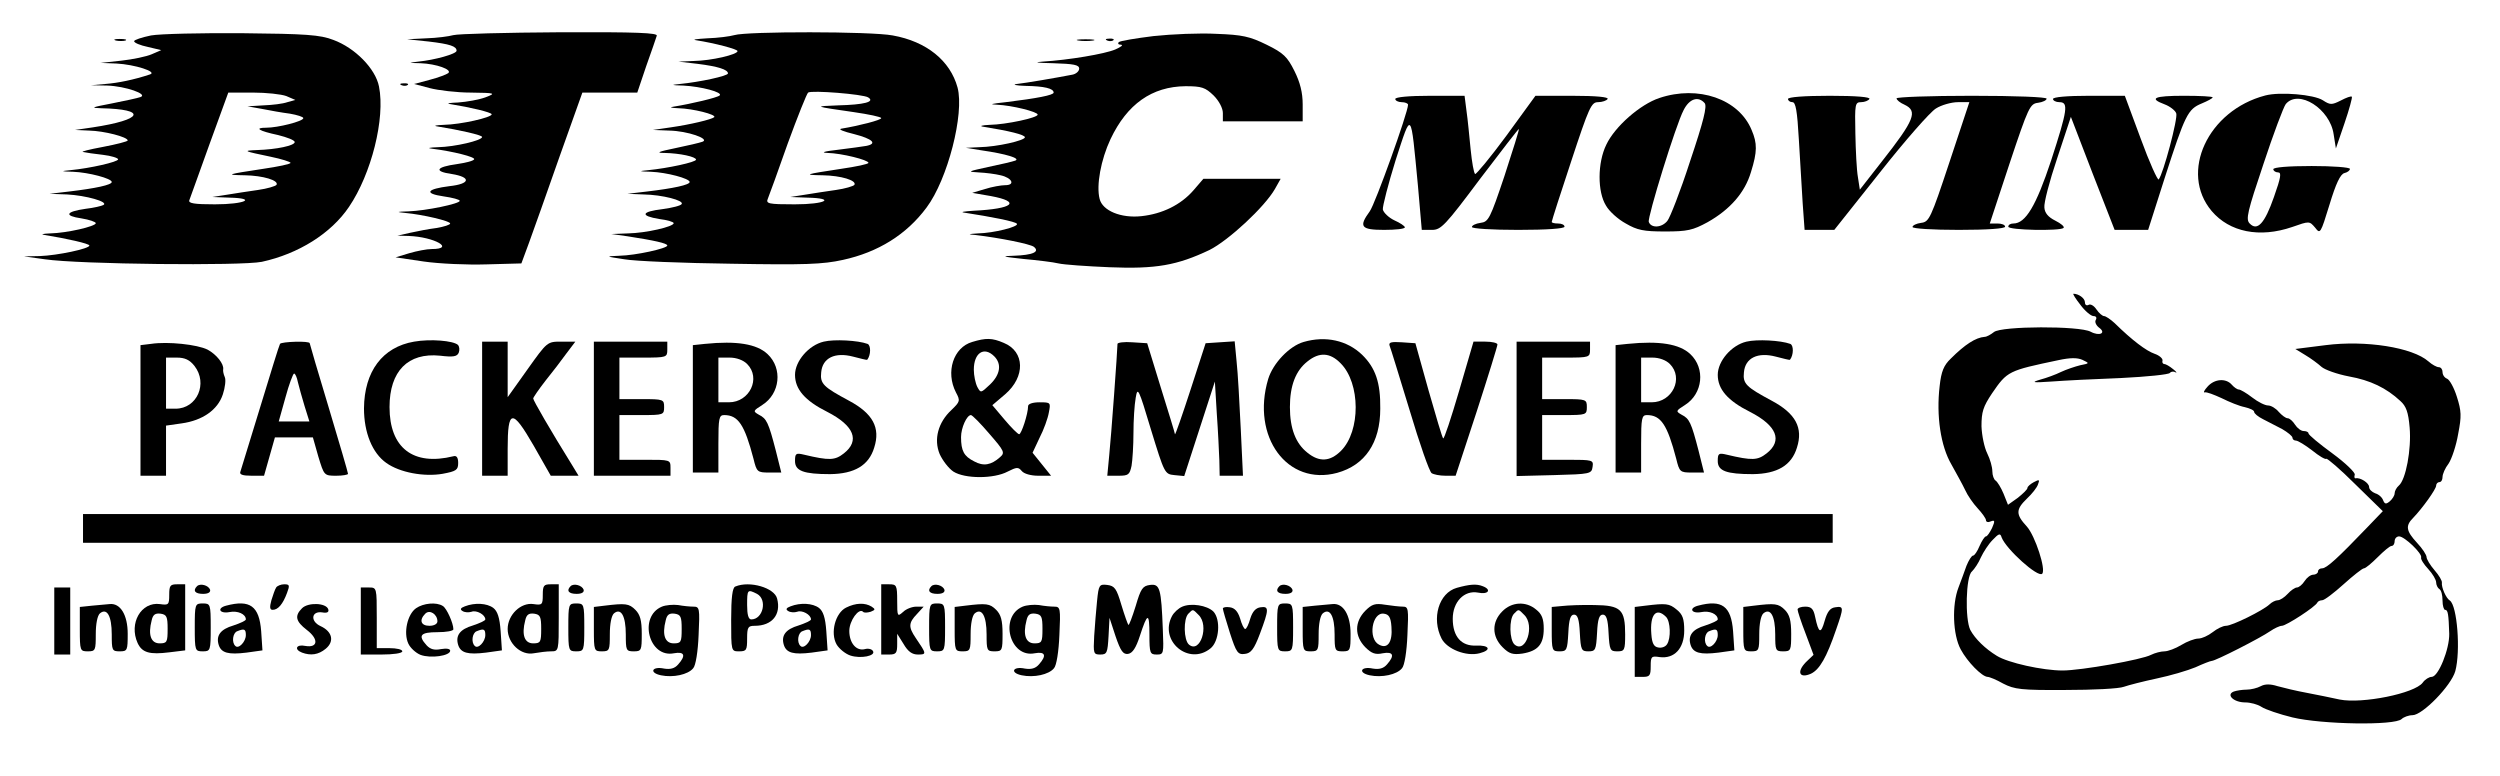 <?xml version="1.0" standalone="no"?>
<!DOCTYPE svg PUBLIC "-//W3C//DTD SVG 20010904//EN"
 "http://www.w3.org/TR/2001/REC-SVG-20010904/DTD/svg10.dtd">
<svg version="1.0" xmlns="http://www.w3.org/2000/svg"
 width="783pt" height="243pt" viewBox="0 0 783 243"
 preserveAspectRatio="xMidYMid meet">

<g transform="translate(0,243) scale(0.1,-0.1)"
fill="#000000" stroke="none">
<path d="M473 2319 c-29 -6 -53 -14 -53 -18 0 -5 19 -13 43 -18 l42 -10 -30
-13 c-16 -7 -59 -16 -95 -20 l-65 -7 50 -2 c57 -3 129 -26 105 -34 -51 -17
-101 -27 -140 -30 l-45 -4 51 -1 c57 -2 129 -27 104 -36 -8 -3 -49 -12 -90
-20 -63 -12 -68 -14 -34 -15 147 -3 133 -36 -26 -60 l-55 -8 44 -2 c47 -1 121
-20 121 -31 0 -3 -35 -12 -77 -20 -43 -8 -71 -15 -63 -16 8 -2 36 -6 63 -9 26
-3 47 -10 47 -14 0 -8 -87 -28 -150 -34 -31 -3 -30 -4 9 -5 49 -2 121 -21 121
-32 0 -9 -50 -20 -135 -30 l-60 -7 55 -2 c58 -3 131 -23 114 -33 -5 -3 -30 -9
-56 -12 -63 -9 -68 -22 -13 -30 25 -4 45 -11 45 -15 0 -10 -91 -31 -143 -32
-24 -1 -31 -3 -17 -5 68 -11 140 -27 140 -33 0 -10 -100 -31 -155 -33 l-50 -1
65 -9 c108 -16 617 -21 680 -8 115 25 217 89 273 172 70 103 114 277 94 377
-11 56 -75 121 -143 146 -41 16 -86 19 -284 21 -129 1 -259 -2 -287 -7z m424
-190 l28 -12 -25 -7 c-14 -5 -47 -9 -75 -10 l-50 -3 45 -8 c25 -5 64 -12 88
-15 23 -4 42 -10 42 -14 0 -10 -80 -30 -116 -30 -39 0 -24 -10 37 -23 28 -7
52 -16 52 -22 0 -11 -56 -23 -118 -25 -46 -2 -43 -3 43 -21 34 -7 62 -16 62
-19 0 -4 -39 -12 -87 -19 -112 -17 -120 -19 -56 -20 57 -1 107 -16 99 -30 -3
-4 -29 -12 -58 -16 -29 -4 -73 -11 -98 -15 l-45 -7 53 -2 c89 -2 49 -21 -45
-21 -64 0 -84 3 -80 13 2 6 31 85 63 175 l59 162 77 0 c42 0 89 -5 105 -11z"/>
<path d="M1420 2320 c-14 -4 -52 -9 -85 -10 l-60 -3 67 -7 c68 -8 88 -15 88
-29 0 -10 -69 -29 -120 -34 -33 -4 -33 -4 7 -5 50 -2 100 -20 87 -31 -5 -4
-31 -14 -58 -21 l-49 -13 49 -13 c27 -7 85 -14 129 -14 78 -1 79 -2 45 -15
-19 -7 -57 -14 -85 -16 -27 -1 -39 -3 -25 -5 63 -10 130 -26 130 -32 0 -10
-97 -32 -150 -33 -25 -1 -34 -3 -20 -5 69 -11 140 -27 140 -33 0 -11 -86 -31
-138 -32 -29 -1 -36 -3 -17 -5 64 -8 135 -26 130 -33 -2 -5 -27 -11 -54 -15
-66 -9 -73 -23 -16 -31 62 -10 58 -31 -7 -38 -72 -9 -81 -23 -19 -32 28 -4 51
-10 51 -14 0 -9 -105 -31 -161 -33 -38 -1 -39 -2 -9 -5 54 -5 140 -25 140 -33
0 -4 -19 -10 -42 -14 -24 -3 -61 -10 -83 -15 l-40 -9 35 -1 c81 -3 147 -41 72
-41 -15 0 -46 -6 -70 -13 l-43 -13 88 -13 c48 -7 137 -11 197 -9 l109 3 24 65
c13 36 56 156 95 268 l72 202 86 0 86 0 28 83 c16 45 31 88 33 95 4 9 -60 12
-303 11 -170 -1 -320 -5 -334 -9z"/>
<path d="M2300 2320 c-14 -4 -52 -9 -85 -10 -33 -2 -49 -4 -35 -6 58 -9 130
-28 130 -34 0 -11 -82 -30 -137 -31 l-48 -2 60 -7 c64 -8 95 -18 95 -30 0 -8
-89 -27 -150 -33 -30 -3 -29 -4 10 -5 56 -3 125 -21 114 -31 -8 -7 -88 -26
-144 -35 -15 -2 -9 -4 15 -5 45 -1 120 -20 112 -28 -8 -7 -74 -23 -137 -32
l-55 -8 51 -2 c57 -1 129 -26 104 -35 -8 -3 -46 -12 -85 -20 -54 -11 -62 -15
-34 -15 49 -1 99 -12 99 -21 0 -8 -89 -27 -150 -33 -31 -3 -30 -4 9 -5 49 -2
121 -21 121 -32 0 -9 -50 -20 -135 -30 l-60 -7 50 -2 c60 -1 128 -19 120 -30
-2 -5 -30 -12 -60 -16 -67 -8 -71 -21 -10 -31 25 -3 45 -9 45 -13 0 -11 -87
-31 -143 -32 l-52 -2 50 -7 c84 -13 125 -22 125 -29 0 -9 -99 -31 -150 -32
-45 -2 -44 -2 15 -11 33 -6 184 -12 335 -14 230 -4 287 -2 350 12 110 24 199
79 262 164 66 88 119 294 97 376 -23 84 -97 144 -203 163 -68 13 -458 13 -496
1z m419 -195 c23 -14 -13 -23 -94 -25 -78 -3 -77 -3 48 -21 48 -7 87 -15 87
-19 0 -6 -70 -24 -125 -33 -11 -2 7 -9 40 -17 58 -15 74 -30 38 -37 -10 -2
-49 -7 -88 -12 -45 -5 -56 -9 -33 -10 44 -1 128 -22 128 -31 0 -4 -39 -12 -87
-19 -112 -17 -120 -19 -56 -20 57 -1 107 -16 99 -30 -3 -4 -29 -12 -58 -16
-29 -4 -73 -11 -98 -15 l-45 -7 53 -2 c92 -2 58 -21 -39 -21 -83 0 -91 2 -84
18 4 9 32 87 62 172 31 85 60 157 64 160 11 8 172 -5 188 -15z"/>
<path d="M3613 2317 c-56 -7 -105 -15 -109 -19 -4 -5 -1 -8 7 -8 8 -1 0 -7
-18 -15 -33 -14 -146 -33 -228 -38 -30 -2 -17 -4 33 -5 65 -2 82 -5 82 -17 0
-8 -10 -17 -22 -19 -52 -10 -145 -26 -173 -29 -16 -2 -4 -5 27 -6 59 -1 88 -8
88 -21 0 -8 -52 -18 -150 -30 -46 -5 -54 -7 -27 -8 46 -2 127 -22 127 -31 0
-10 -99 -31 -150 -32 -25 -1 -34 -4 -20 -6 81 -13 130 -25 130 -33 0 -10 -87
-30 -143 -31 l-42 -2 50 -8 c76 -11 122 -25 105 -32 -8 -3 -46 -12 -85 -20
-64 -14 -67 -15 -30 -17 22 -1 53 -5 69 -9 36 -8 47 -31 14 -31 -12 0 -41 -5
-63 -12 l-40 -12 58 -10 c97 -18 70 -40 -53 -46 -30 -2 -44 -4 -30 -6 85 -13
162 -28 165 -35 6 -9 -72 -29 -122 -30 -32 -2 -33 -3 -8 -5 76 -9 171 -28 183
-37 20 -16 -4 -26 -63 -28 -41 -1 -36 -3 30 -10 44 -4 94 -10 110 -14 17 -4
89 -9 160 -12 145 -6 212 6 313 54 60 30 173 135 205 191 l18 32 -121 0 -121
0 -31 -36 c-40 -46 -98 -74 -163 -81 -64 -7 -122 17 -131 54 -11 42 4 123 34
187 52 110 130 165 235 166 51 0 62 -4 88 -29 17 -17 29 -40 29 -55 l0 -26
125 0 125 0 0 53 c0 37 -8 69 -26 105 -22 44 -34 56 -87 82 -53 26 -76 31
-157 34 -52 3 -141 -1 -197 -7z"/>
<path d="M363 2303 c9 -2 23 -2 30 0 6 3 -1 5 -18 5 -16 0 -22 -2 -12 -5z"/>
<path d="M3378 2303 c12 -2 32 -2 45 0 12 2 2 4 -23 4 -25 0 -35 -2 -22 -4z"/>
<path d="M3468 2303 c7 -3 16 -2 19 1 4 3 -2 6 -13 5 -11 0 -14 -3 -6 -6z"/>
<path d="M1258 2163 c7 -3 16 -2 19 1 4 3 -2 6 -13 5 -11 0 -14 -3 -6 -6z"/>
<path d="M5197 2123 c-60 -20 -139 -89 -166 -146 -28 -57 -28 -148 -1 -191 10
-18 38 -43 62 -56 36 -21 56 -25 123 -25 70 0 87 4 133 29 71 40 117 93 136
157 20 64 20 90 2 132 -40 97 -167 141 -289 100z m142 -16 c8 -10 -3 -55 -46
-183 -30 -93 -63 -177 -71 -186 -18 -22 -51 -23 -58 -3 -5 13 85 305 109 350
18 36 46 45 66 22z"/>
<path d="M7095 2131 c-180 -47 -270 -241 -168 -362 56 -66 150 -85 252 -50 54
19 54 19 72 -2 16 -21 17 -19 45 72 20 66 34 96 47 99 9 2 17 8 17 13 0 5 -54
9 -120 9 -73 0 -120 -4 -120 -10 0 -5 7 -10 15 -10 11 0 9 -15 -13 -77 -29
-83 -52 -108 -76 -83 -13 13 -7 37 43 186 31 94 63 179 70 188 40 48 139 -15
150 -95 l7 -44 27 79 c15 44 25 81 23 83 -2 3 -18 -3 -35 -12 -28 -14 -33 -14
-56 1 -28 18 -134 27 -180 15z"/>
<path d="M4370 2120 c0 -5 9 -10 20 -10 11 0 20 -4 20 -8 0 -24 -103 -311
-120 -334 -35 -48 -28 -58 45 -58 36 0 65 3 65 8 0 4 -15 14 -33 22 -17 8 -34
24 -36 34 -1 10 17 80 40 154 51 157 47 160 70 -80 l12 -138 32 0 c28 0 41 13
150 159 66 87 121 158 122 157 2 -1 -19 -67 -45 -147 -45 -134 -50 -144 -75
-147 -15 -2 -27 -8 -27 -13 0 -5 62 -9 145 -9 90 0 145 4 145 10 0 6 -9 10
-20 10 -11 0 -20 2 -20 5 0 3 27 88 61 190 56 170 63 185 84 185 13 0 27 5 30
10 4 6 -35 10 -110 10 l-116 0 -91 -125 c-50 -68 -95 -122 -98 -120 -4 3 -10
37 -14 77 -4 40 -9 94 -13 121 l-6 47 -108 0 c-66 0 -109 -4 -109 -10z"/>
<path d="M5600 2120 c0 -5 6 -10 14 -10 10 0 15 -27 20 -117 4 -65 9 -155 12
-200 l6 -83 47 0 46 0 143 180 c78 99 157 189 175 200 17 11 49 20 69 20 l36
0 -62 -187 c-59 -178 -64 -188 -89 -191 -15 -2 -27 -8 -27 -13 0 -5 62 -9 145
-9 90 0 145 4 145 10 0 6 -11 10 -24 10 l-24 0 62 188 c59 177 64 187 89 190
15 2 27 8 27 13 0 5 -96 9 -235 9 -129 0 -235 -4 -235 -8 0 -5 11 -14 25 -20
42 -20 32 -47 -72 -179 l-68 -87 -6 39 c-4 22 -7 84 -8 137 -2 92 -1 98 18 98
11 0 23 5 26 10 4 6 -40 10 -124 10 -81 0 -131 -4 -131 -10z"/>
<path d="M6430 2120 c0 -5 9 -10 20 -10 29 0 26 -23 -26 -183 -47 -142 -80
-197 -118 -197 -9 0 -16 -4 -16 -10 0 -11 162 -14 173 -4 4 4 -8 14 -26 23
-22 11 -33 24 -34 41 -2 14 16 83 40 154 l43 130 68 -177 69 -177 53 0 52 0
52 163 c64 198 72 215 116 233 19 8 34 16 34 19 0 3 -40 5 -90 5 -94 0 -111
-8 -60 -27 16 -6 33 -19 36 -28 6 -15 -41 -191 -55 -207 -3 -4 -29 53 -56 127
l-50 135 -112 0 c-69 0 -113 -4 -113 -10z"/>
<path d="M6516 1475 c14 -19 33 -35 41 -35 8 0 11 -5 7 -12 -4 -6 1 -17 10
-24 24 -17 2 -28 -26 -13 -35 19 -280 18 -303 -1 -10 -8 -23 -15 -29 -15 -28
-2 -62 -24 -106 -68 -22 -21 -30 -40 -35 -86 -11 -93 3 -188 37 -246 15 -27
35 -63 43 -80 7 -16 25 -42 39 -57 14 -15 26 -32 26 -37 0 -6 7 -8 15 -4 13 5
14 2 4 -21 -7 -14 -15 -26 -19 -26 -4 0 -13 -14 -20 -30 -7 -17 -16 -30 -20
-30 -5 0 -14 -15 -21 -32 -6 -18 -18 -49 -25 -68 -21 -54 -18 -148 7 -194 21
-39 66 -85 84 -86 6 0 28 -9 49 -21 35 -18 56 -21 195 -20 86 0 168 4 183 10
14 5 61 17 103 26 43 9 97 25 121 35 24 11 47 20 51 20 12 0 153 72 183 93 13
9 30 17 37 17 13 0 106 60 111 73 2 4 9 7 15 7 7 0 37 23 67 50 30 27 59 50
64 50 5 0 24 16 43 35 19 19 38 35 43 35 6 0 10 7 10 15 0 8 6 15 14 15 17 0
73 -54 69 -66 -2 -5 8 -21 22 -36 14 -15 25 -34 25 -42 0 -8 5 -18 10 -21 6
-3 10 -19 10 -36 0 -16 4 -29 8 -29 9 0 11 -13 13 -75 1 -48 -34 -135 -55
-135 -8 0 -21 -8 -28 -18 -25 -34 -190 -67 -260 -53 -24 5 -70 15 -103 21 -33
6 -74 16 -92 21 -22 7 -39 7 -52 0 -11 -6 -31 -11 -45 -11 -13 0 -32 -3 -40
-6 -25 -10 0 -34 36 -34 16 0 39 -6 51 -14 12 -8 56 -23 97 -33 91 -22 321
-26 342 -5 6 6 22 12 34 12 31 0 121 92 134 138 17 63 6 205 -17 221 -12 7
-27 42 -25 56 1 6 -9 23 -23 39 -14 16 -25 35 -25 41 0 7 -13 27 -30 45 -34
37 -37 53 -12 78 29 30 72 90 72 101 0 6 5 11 10 11 6 0 10 7 10 16 0 9 8 28
19 42 10 15 24 57 30 93 11 56 10 72 -4 116 -9 29 -23 54 -31 57 -8 3 -14 12
-14 21 0 8 -5 15 -12 15 -6 0 -21 8 -32 18 -50 44 -197 67 -322 51 l-95 -12
31 -19 c17 -10 40 -27 51 -37 10 -9 49 -23 86 -30 67 -12 117 -36 161 -77 18
-16 25 -35 29 -83 6 -68 -12 -164 -34 -182 -7 -6 -13 -17 -13 -24 0 -7 -7 -18
-15 -25 -12 -10 -16 -9 -21 3 -3 9 -14 19 -25 22 -10 4 -19 12 -19 20 0 12
-27 30 -42 27 -4 -1 -5 4 -3 11 3 6 -29 37 -70 67 -41 30 -75 58 -75 63 0 4
-7 7 -15 7 -8 0 -20 9 -27 20 -7 11 -17 20 -23 20 -6 0 -18 9 -28 20 -9 11
-24 20 -33 20 -10 0 -32 11 -50 25 -18 14 -37 25 -42 25 -5 0 -15 7 -22 15
-18 21 -54 19 -76 -6 -10 -11 -14 -19 -9 -18 6 2 29 -7 53 -18 24 -12 56 -25
72 -28 17 -4 30 -10 30 -15 0 -5 12 -15 28 -23 15 -8 42 -22 60 -31 17 -10 32
-22 32 -27 0 -5 5 -9 11 -9 6 0 29 -14 51 -31 21 -17 41 -29 44 -26 3 2 44
-33 91 -80 l86 -84 -49 -51 c-92 -96 -127 -128 -141 -128 -7 0 -13 -4 -13 -10
0 -5 -7 -10 -15 -10 -8 0 -20 -9 -27 -20 -7 -11 -18 -20 -24 -20 -6 0 -19 -9
-29 -20 -10 -11 -24 -20 -31 -20 -7 0 -19 -6 -26 -13 -20 -19 -117 -67 -136
-67 -10 0 -28 -9 -42 -20 -14 -11 -34 -20 -45 -20 -11 0 -35 -9 -53 -20 -18
-11 -42 -20 -53 -20 -11 0 -30 -5 -42 -11 -28 -15 -219 -49 -277 -49 -62 0
-171 24 -206 46 -36 22 -68 53 -83 81 -17 34 -14 168 5 183 8 8 21 27 28 44 8
17 24 42 37 55 19 20 24 22 28 8 14 -37 114 -127 127 -114 13 12 -22 119 -48
148 -35 38 -35 53 0 87 16 15 32 35 35 45 6 15 4 16 -13 7 -11 -6 -20 -14 -20
-18 0 -5 -14 -18 -30 -31 l-31 -22 -14 35 c-8 19 -19 37 -25 41 -5 3 -10 16
-10 29 0 13 -7 38 -16 56 -9 18 -17 56 -18 85 0 45 5 61 33 103 48 70 51 71
208 104 37 8 59 8 75 1 23 -11 23 -11 -7 -17 -16 -4 -43 -13 -60 -21 -16 -8
-46 -19 -65 -24 -30 -9 -24 -10 35 -6 39 3 137 8 218 11 81 4 150 11 153 16 3
4 11 6 17 2 7 -3 3 2 -7 10 -11 9 -23 16 -28 16 -4 0 -7 5 -5 11 1 6 -10 16
-25 21 -26 9 -70 42 -125 96 -13 12 -28 22 -33 22 -5 0 -16 9 -24 21 -8 12
-19 18 -25 14 -6 -3 -11 0 -11 8 0 13 -20 27 -36 27 -3 0 7 -16 22 -35z"/>
<path d="M1297 1360 c-99 -17 -156 -93 -157 -209 0 -76 26 -140 70 -171 42
-30 118 -44 176 -34 43 8 49 12 49 34 0 17 -5 24 -15 21 -126 -31 -200 26
-200 154 0 113 58 171 158 161 42 -5 54 -3 59 10 3 8 2 19 -3 24 -15 13 -86
19 -137 10z"/>
<path d="M2580 1360 c-47 -11 -90 -61 -90 -104 0 -45 31 -81 101 -116 84 -43
103 -90 52 -130 -28 -22 -45 -23 -125 -4 -25 6 -28 4 -28 -20 0 -31 27 -41
110 -41 76 1 121 27 138 83 20 62 -4 107 -79 147 -80 43 -91 53 -87 89 4 45
43 64 100 49 23 -6 43 -11 44 -10 12 15 12 46 1 50 -30 11 -104 15 -137 7z"/>
<path d="M3045 1359 c-59 -17 -84 -94 -51 -158 14 -26 13 -29 -14 -55 -42 -39
-56 -92 -37 -138 9 -20 28 -45 43 -55 36 -23 127 -23 170 0 28 14 33 15 44 2
7 -9 29 -15 52 -15 l40 0 -29 36 -29 36 22 47 c13 25 26 61 29 79 6 31 6 32
-29 32 -22 0 -36 -5 -36 -12 0 -24 -21 -88 -28 -88 -4 0 -25 21 -46 46 l-38
45 40 34 c64 55 62 134 -4 161 -37 16 -56 16 -99 3z m69 -45 c24 -24 19 -57
-13 -88 -29 -27 -29 -28 -40 -8 -6 12 -11 36 -11 54 0 53 32 74 64 42z m-15
-243 c47 -54 49 -59 33 -73 -28 -25 -52 -29 -81 -13 -32 16 -41 33 -41 76 0
29 18 69 31 69 4 0 30 -26 58 -59z"/>
<path d="M4083 1359 c-45 -13 -96 -67 -111 -116 -54 -181 60 -336 216 -294 87
24 135 94 135 201 1 82 -15 128 -57 169 -47 45 -114 60 -183 40z m116 -67 c62
-62 63 -212 1 -274 -34 -34 -68 -36 -105 -6 -37 29 -55 76 -55 143 0 67 18
114 55 143 37 30 71 28 104 -6z"/>
<path d="M5470 1360 c-47 -11 -90 -61 -90 -104 0 -45 31 -81 101 -116 84 -43
103 -90 52 -130 -28 -22 -45 -23 -125 -4 -25 6 -28 4 -28 -20 0 -31 27 -41
110 -41 76 1 121 27 138 83 20 62 -4 107 -79 147 -80 43 -91 53 -87 89 4 45
43 64 100 49 23 -6 43 -11 44 -10 12 15 12 46 1 50 -30 11 -104 15 -137 7z"/>
<path d="M473 1353 l-33 -4 0 -205 0 -204 40 0 40 0 0 79 0 78 49 7 c65 9 113
42 129 91 7 21 10 46 6 54 -4 9 -6 20 -5 24 3 17 -21 47 -49 62 -32 16 -124
26 -177 18z m136 -69 c43 -55 8 -134 -59 -134 l-30 0 0 80 0 80 34 0 c25 0 40
-7 55 -26z"/>
<path d="M877 1353 c-3 -5 -30 -93 -62 -198 -32 -104 -60 -195 -62 -202 -4 -9
6 -13 35 -13 l39 0 17 60 17 60 59 0 60 0 17 -60 c18 -59 18 -60 56 -60 20 0
37 3 37 6 0 4 -27 96 -60 206 -33 109 -60 201 -60 203 0 8 -89 5 -93 -2z m56
-120 c4 -16 13 -49 21 -75 l15 -48 -48 0 -48 0 21 75 c11 41 24 75 27 75 4 0
9 -12 12 -27z"/>
<path d="M1510 1150 l0 -210 40 0 40 0 0 84 c0 125 14 127 81 11 l54 -95 43 0
44 0 -20 33 c-69 111 -122 203 -122 209 0 3 17 28 38 55 21 26 51 65 66 86
l28 37 -44 0 c-44 0 -44 0 -106 -87 l-62 -87 0 87 0 87 -40 0 -40 0 0 -210z"/>
<path d="M1860 1150 l0 -210 120 0 120 0 0 25 c0 25 -1 25 -80 25 l-80 0 0 70
0 70 70 0 c68 0 70 1 70 25 0 24 -2 25 -70 25 l-70 0 0 65 0 65 75 0 c73 0 75
1 75 25 l0 25 -115 0 -115 0 0 -210z"/>
<path d="M2208 1353 l-38 -4 0 -200 0 -199 40 0 40 0 0 90 c0 80 2 90 18 90
44 0 64 -30 92 -137 10 -41 12 -43 49 -43 l38 0 -17 68 c-23 89 -29 101 -53
113 -19 11 -19 12 11 31 55 35 64 114 16 159 -34 32 -97 42 -196 32z m132 -63
c44 -44 8 -120 -57 -120 l-33 0 0 70 0 70 35 0 c22 0 43 -8 55 -20z"/>
<path d="M3500 1353 c0 -18 -20 -293 -26 -350 l-6 -63 35 0 c31 0 35 3 41 31
3 17 6 64 6 103 0 39 3 88 7 110 6 36 9 30 48 -100 42 -137 43 -139 73 -142
l31 -3 48 148 48 148 6 -100 c4 -55 7 -121 8 -147 l1 -48 36 0 37 0 -7 148
c-4 81 -9 175 -13 210 l-6 63 -46 -3 -45 -3 -47 -145 c-26 -80 -48 -143 -49
-140 0 3 -20 68 -44 145 l-43 140 -47 3 c-25 2 -46 -1 -46 -5z"/>
<path d="M4352 1348 c3 -7 31 -98 63 -203 31 -104 62 -193 69 -197 6 -4 25 -8
43 -8 l32 0 66 201 c36 111 65 205 65 210 0 5 -17 9 -38 9 l-37 0 -45 -154
c-25 -85 -47 -152 -50 -149 -3 2 -23 71 -46 151 l-41 147 -43 3 c-32 2 -41 0
-38 -10z"/>
<path d="M4750 1150 l0 -211 118 3 c113 3 117 4 120 26 3 21 1 22 -77 22 l-81
0 0 70 0 70 70 0 c68 0 70 1 70 25 0 24 -2 25 -70 25 l-70 0 0 65 0 65 75 0
c73 0 75 1 75 25 l0 25 -115 0 -115 0 0 -210z"/>
<path d="M5098 1353 l-38 -4 0 -200 0 -199 40 0 40 0 0 90 c0 80 2 90 18 90
44 0 64 -30 92 -137 10 -41 12 -43 49 -43 l38 0 -17 68 c-23 89 -29 101 -53
113 -19 11 -19 12 11 31 55 35 64 114 16 159 -34 32 -97 42 -196 32z m132 -63
c44 -44 8 -120 -57 -120 l-33 0 0 70 0 70 35 0 c22 0 43 -8 55 -20z"/>
<path d="M260 775 l0 -45 2740 0 2740 0 0 45 0 45 -2740 0 -2740 0 0 -45z"/>
<path d="M530 567 c0 -31 -2 -33 -29 -29 -59 8 -98 -60 -70 -122 14 -30 37
-37 100 -29 l49 6 0 103 0 104 -25 0 c-22 0 -25 -4 -25 -33z m-5 -107 c0 -41
-2 -45 -25 -45 -27 0 -37 26 -25 72 4 18 11 23 28 21 19 -3 22 -9 22 -48z"/>
<path d="M617 594 c-14 -14 -6 -24 19 -24 16 0 24 5 22 13 -5 14 -31 21 -41
11z"/>
<path d="M865 590 c-4 -6 -10 -24 -15 -40 -6 -22 -5 -30 4 -30 17 0 32 18 45
53 9 24 8 27 -9 27 -10 0 -22 -5 -25 -10z"/>
<path d="M1700 567 c0 -31 -2 -33 -29 -29 -40 6 -81 -34 -81 -78 0 -45 42 -84
82 -76 17 3 41 6 54 6 24 0 24 1 24 105 l0 105 -25 0 c-22 0 -25 -4 -25 -33z
m-5 -107 c0 -41 -2 -45 -25 -45 -27 0 -37 26 -25 72 4 18 11 23 28 21 19 -3
22 -9 22 -48z"/>
<path d="M1787 594 c-14 -14 -6 -24 19 -24 16 0 24 5 22 13 -5 14 -31 21 -41
11z"/>
<path d="M2303 593 c-9 -3 -13 -34 -13 -104 0 -99 0 -99 25 -99 23 0 25 4 25
40 0 36 3 40 24 40 54 0 83 35 70 85 -8 34 -86 57 -131 38z m68 -23 c33 -18
19 -80 -18 -80 -9 0 -13 15 -13 45 0 49 1 50 31 35z"/>
<path d="M2760 490 l0 -110 25 0 c22 0 25 5 25 33 l0 32 20 -32 c14 -24 27
-33 45 -33 28 0 27 2 -7 52 -23 34 -23 47 4 75 l21 23 -23 0 c-13 0 -32 -7
-42 -17 -17 -15 -18 -14 -18 35 0 49 -2 52 -25 52 l-25 0 0 -110z"/>
<path d="M2917 594 c-14 -14 -6 -24 19 -24 16 0 24 5 22 13 -5 14 -31 21 -41
11z"/>
<path d="M3436 548 c-3 -29 -7 -79 -9 -110 -3 -55 -2 -58 19 -58 21 0 23 5 26
58 l3 57 19 -58 c16 -47 24 -57 39 -55 14 2 25 19 37 56 24 74 30 75 30 4 0
-58 2 -62 23 -62 22 0 22 3 19 78 -5 129 -9 144 -40 140 -23 -3 -29 -11 -45
-66 -11 -35 -21 -62 -23 -59 -2 2 -12 30 -22 63 -15 51 -21 59 -44 62 -25 3
-27 0 -32 -50z"/>
<path d="M4007 594 c-14 -14 -6 -24 19 -24 16 0 24 5 22 13 -5 14 -31 21 -41
11z"/>
<path d="M4563 589 c-57 -16 -80 -96 -48 -159 17 -33 77 -57 119 -46 39 10 31
26 -11 24 -46 -2 -73 28 -73 84 0 53 36 90 79 82 32 -7 44 9 15 20 -20 8 -41
6 -81 -5z"/>
<path d="M170 485 l0 -105 25 0 25 0 0 105 0 105 -25 0 -25 0 0 -105z"/>
<path d="M1130 485 l0 -105 65 0 c37 0 65 4 65 10 0 6 -18 10 -40 10 l-40 0 0
95 c0 95 0 95 -25 95 l-25 0 0 -105z"/>
<path d="M288 533 l-38 -4 0 -70 c0 -67 1 -69 25 -69 24 0 25 3 25 54 0 32 5
58 13 65 22 18 37 -8 37 -66 0 -50 1 -53 25 -53 24 0 25 3 25 55 0 59 -23 97
-57 93 -10 -1 -35 -3 -55 -5z"/>
<path d="M610 465 c0 -73 1 -75 25 -75 24 0 25 2 25 75 0 73 -1 75 -25 75 -24
0 -25 -2 -25 -75z"/>
<path d="M708 533 c-30 -8 -20 -26 11 -20 25 5 51 -6 51 -23 0 -4 -18 -12 -39
-19 -41 -12 -55 -32 -46 -61 8 -25 30 -31 87 -24 l50 7 -4 60 c-6 79 -35 100
-110 80z m62 -92 c0 -21 -23 -45 -33 -34 -12 11 -8 41 6 46 22 9 27 7 27 -12z"/>
<path d="M946 525 c-24 -24 -20 -41 15 -68 38 -29 35 -57 -5 -50 -28 6 -36
-11 -10 -21 27 -10 51 -7 74 12 28 23 21 54 -16 71 -33 15 -29 48 5 43 16 -3
22 1 19 10 -7 20 -63 22 -82 3z"/>
<path d="M1303 525 c-27 -19 -40 -77 -24 -111 6 -13 23 -29 38 -35 32 -12 93
-3 93 13 0 6 -11 8 -29 5 -20 -4 -33 -1 -45 12 -28 31 -19 41 34 41 28 0 50 4
50 9 0 19 -21 66 -33 73 -20 13 -61 9 -84 -7z m67 -41 c0 -8 -10 -14 -25 -14
-27 0 -33 18 -13 38 14 14 38 -2 38 -24z"/>
<path d="M1456 531 c-14 -5 -16 -10 -7 -15 6 -4 19 -5 28 -2 15 6 43 -9 43
-24 0 -4 -18 -12 -39 -19 -41 -12 -55 -32 -46 -61 8 -25 30 -31 87 -24 l50 7
-4 60 c-3 43 -10 63 -23 73 -20 15 -58 17 -89 5z m64 -90 c0 -21 -23 -45 -33
-34 -12 11 -8 41 6 46 22 9 27 7 27 -12z"/>
<path d="M1780 465 c0 -73 1 -75 25 -75 24 0 25 2 25 75 0 73 -1 75 -25 75
-24 0 -25 -2 -25 -75z"/>
<path d="M1893 533 l-33 -4 0 -70 c0 -67 1 -69 25 -69 24 0 25 3 25 54 0 32 5
58 13 65 22 18 37 -8 37 -66 0 -50 1 -53 25 -53 24 0 25 3 25 55 0 42 -5 60
-20 75 -20 20 -31 21 -97 13z"/>
<path d="M2073 530 c-74 -31 -41 -162 38 -146 33 6 38 -7 13 -35 -11 -13 -25
-16 -44 -13 -38 8 -48 -13 -10 -21 38 -8 85 2 101 22 8 8 15 53 17 104 4 84 3
89 -16 89 -11 0 -32 2 -48 5 -16 2 -39 0 -51 -5z m62 -70 c0 -41 -2 -45 -25
-45 -27 0 -37 26 -25 72 4 18 11 23 28 21 19 -3 22 -9 22 -48z"/>
<path d="M2476 531 c-14 -5 -16 -10 -7 -15 6 -4 19 -5 28 -2 15 6 43 -9 43
-24 0 -4 -18 -12 -39 -19 -41 -12 -55 -32 -46 -61 8 -25 30 -31 87 -24 l50 7
-4 60 c-3 43 -10 63 -23 73 -20 15 -58 17 -89 5z m64 -90 c0 -21 -23 -45 -33
-34 -12 11 -8 41 6 46 22 9 27 7 27 -12z"/>
<path d="M2650 527 c-34 -17 -50 -79 -30 -115 8 -14 28 -30 43 -35 33 -11 81
-1 71 14 -3 6 -15 9 -25 6 -27 -7 -49 19 -49 57 0 32 30 73 43 60 3 -4 14 -3
24 0 15 6 15 8 3 16 -21 13 -50 12 -80 -3z"/>
<path d="M2910 465 c0 -73 1 -75 25 -75 24 0 25 2 25 75 0 73 -1 75 -25 75
-24 0 -25 -2 -25 -75z"/>
<path d="M3023 533 l-33 -4 0 -70 c0 -67 1 -69 25 -69 24 0 25 3 25 54 0 32 5
58 13 65 22 18 37 -8 37 -66 0 -50 1 -53 25 -53 24 0 25 3 25 55 0 42 -5 60
-20 75 -20 20 -31 21 -97 13z"/>
<path d="M3203 530 c-74 -31 -41 -162 38 -146 33 6 38 -7 13 -35 -11 -13 -25
-16 -44 -13 -38 8 -48 -13 -10 -21 38 -8 85 2 101 22 8 8 15 53 17 104 4 84 3
89 -16 89 -11 0 -32 2 -48 5 -16 2 -39 0 -51 -5z m62 -70 c0 -41 -2 -45 -25
-45 -27 0 -37 26 -25 72 4 18 11 23 28 21 19 -3 22 -9 22 -48z"/>
<path d="M3703 530 c-12 -5 -26 -18 -32 -29 -42 -78 52 -157 120 -102 28 22
33 91 9 116 -20 19 -69 27 -97 15z m51 -26 c34 -33 5 -122 -30 -93 -17 14 -18
81 -2 97 15 15 13 15 32 -4z"/>
<path d="M4000 465 c0 -73 1 -75 25 -75 24 0 25 2 25 75 0 73 -1 75 -25 75
-24 0 -25 -2 -25 -75z"/>
<path d="M4118 533 l-38 -4 0 -70 c0 -67 1 -69 25 -69 24 0 25 3 25 54 0 32 5
58 13 65 22 18 37 -8 37 -66 0 -50 1 -53 25 -53 24 0 25 3 25 55 0 59 -23 97
-57 93 -10 -1 -35 -3 -55 -5z"/>
<path d="M4276 517 c-34 -35 -34 -79 0 -114 20 -20 32 -24 55 -19 33 6 38 -7
13 -35 -11 -13 -25 -16 -44 -13 -38 8 -48 -13 -10 -21 38 -8 85 2 101 22 8 8
15 53 17 104 4 82 3 89 -14 89 -11 0 -36 3 -56 6 -31 5 -41 2 -62 -19z m82
-50 c4 -48 -12 -71 -39 -56 -35 18 -22 102 15 97 16 -2 22 -11 24 -41z"/>
<path d="M4705 515 c-33 -33 -33 -78 1 -112 21 -21 32 -24 62 -20 49 8 67 29
67 78 0 31 -6 46 -24 60 -32 27 -77 24 -106 -6z m69 -11 c34 -33 5 -122 -30
-93 -17 14 -18 81 -2 97 15 15 13 15 32 -4z"/>
<path d="M4893 532 l-33 -3 0 -70 c0 -67 1 -69 25 -69 22 0 24 4 27 58 2 43 7
57 18 57 11 0 16 -14 18 -57 3 -54 5 -58 27 -58 22 0 24 4 27 58 2 43 7 57 18
57 11 0 16 -14 18 -57 3 -54 5 -58 27 -58 23 0 25 3 25 53 0 78 -13 91 -96 92
-38 1 -84 -1 -101 -3z"/>
<path d="M5153 533 l-33 -4 0 -110 0 -109 25 0 c22 0 25 4 25 33 0 31 2 33 28
29 46 -6 77 27 77 83 0 37 -5 51 -24 66 -23 19 -33 20 -98 12z m65 -35 c14
-14 16 -67 3 -86 -5 -8 -17 -12 -27 -10 -14 2 -20 13 -22 42 -5 61 15 85 46
54z"/>
<path d="M5318 533 c-30 -8 -20 -26 11 -20 25 5 51 -6 51 -23 0 -4 -18 -12
-39 -19 -41 -12 -55 -32 -46 -61 8 -25 30 -31 87 -24 l50 7 -4 60 c-6 79 -35
100 -110 80z m62 -92 c0 -21 -23 -45 -33 -34 -12 11 -8 41 6 46 22 9 27 7 27
-12z"/>
<path d="M5493 533 l-33 -4 0 -70 c0 -67 1 -69 25 -69 24 0 25 3 25 54 0 32 5
58 13 65 22 18 37 -8 37 -66 0 -50 1 -53 25 -53 24 0 25 3 25 55 0 42 -5 60
-20 75 -20 20 -31 21 -97 13z"/>
<path d="M3830 524 c0 -4 10 -38 22 -76 20 -62 25 -69 47 -66 19 2 29 15 47
63 29 77 29 87 2 83 -15 -2 -25 -13 -32 -35 -5 -18 -12 -33 -16 -33 -4 0 -11
15 -16 33 -7 22 -17 33 -32 35 -12 2 -22 0 -22 -4z"/>
<path d="M5630 521 c0 -5 11 -39 25 -75 l25 -67 -24 -23 c-30 -31 -20 -52 16
-36 27 13 49 51 79 139 24 69 24 73 -3 69 -16 -2 -25 -14 -33 -42 -12 -43 -19
-40 -30 12 -5 25 -12 32 -31 32 -13 0 -24 -4 -24 -9z"/>
</g>
</svg>
